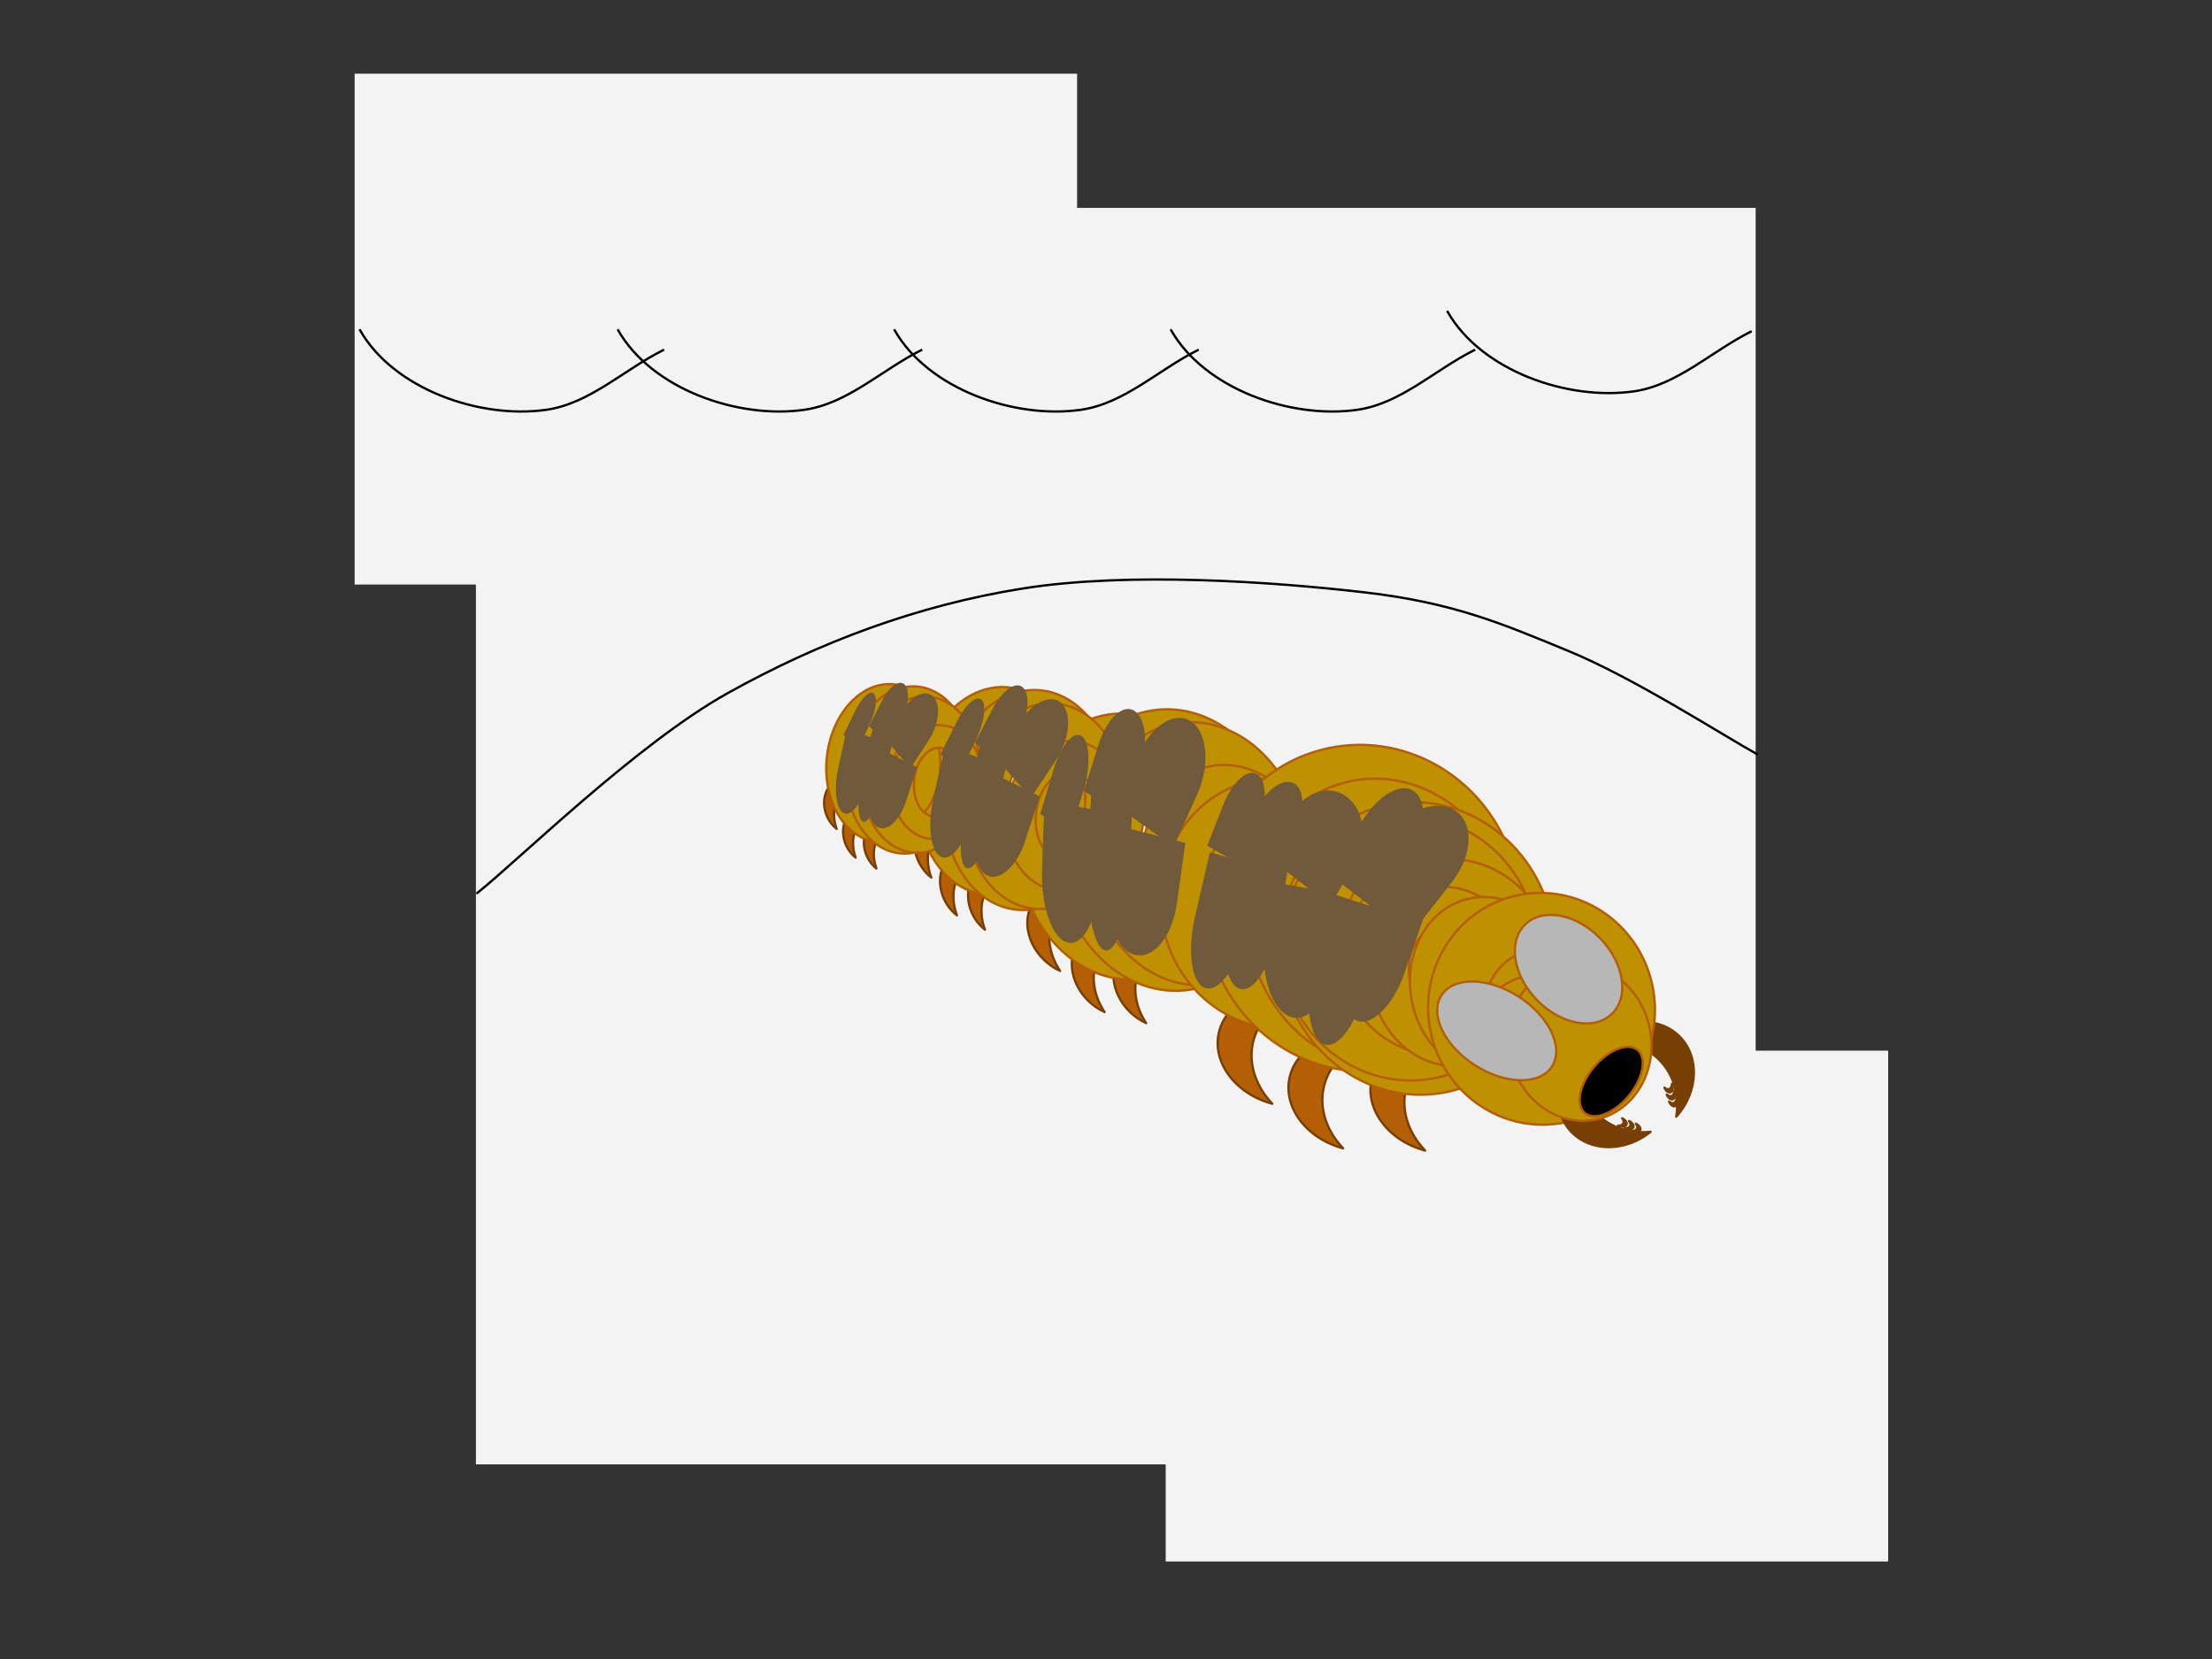 <svg version="1.1" viewBox="0.0 0.0 960.0 720.0" fill="none" stroke="none" stroke-linecap="square" stroke-miterlimit="10" xmlns:xlink="http://www.w3.org/1999/xlink" xmlns="http://www.w3.org/2000/svg"><rect x="0.0" y="0.0" width="960.0" height="720.0" fill="#333333" stroke="none"/><clipPath id="p.0"><path d="m0 0l960.0 0l0 720.0l-960.0 0l0 -720.0z" clip-rule="nonzero"/></clipPath><g clip-path="url(#p.0)"><path fill="#000000" fill-opacity="0.0" d="m0 0l960.0 0l0 720.0l-960.0 0z" fill-rule="evenodd"/><path fill="#f3f3f3" d="m505.916 455.987l313.543 0l0 221.701l-313.543 0z" fill-rule="evenodd"/><path fill="#f3f3f3" d="m206.543 90.215l555.402 0l0 545.323l-555.402 0z" fill-rule="evenodd"/><path fill="#783f04" d="m727.499 484.629l0 0c9.95 -11.028 10.218 -26.97 0.598 -35.606c-9.619 -8.637 -25.483 -6.698 -35.433 4.331l0 0c9.782 -2.594 19.572 -0.499 26.425 5.654c6.853 6.153 9.968 15.645 8.409 25.622z" fill-rule="evenodd"/><path stroke="#783f04" stroke-width="1.0" stroke-linejoin="round" stroke-linecap="butt" d="m727.499 484.629l0 0c9.95 -11.028 10.218 -26.97 0.598 -35.606c-9.619 -8.637 -25.483 -6.698 -35.433 4.331l0 0c9.782 -2.594 19.572 -0.499 26.425 5.654c6.853 6.153 9.968 15.645 8.409 25.622z" fill-rule="evenodd"/><path fill="#783f04" d="m723.366 475.056l0 0c0.626 1.531 1.867 2.405 2.772 1.953c0.905 -0.452 1.13 -2.06 0.504 -3.591l0 0c-0.03 1.066 -0.426 1.883 -1.071 2.205c-0.644 0.322 -1.461 0.112 -2.205 -0.567z" fill-rule="evenodd"/><path stroke="#783f04" stroke-width="1.0" stroke-linejoin="round" stroke-linecap="butt" d="m723.366 475.056l0 0c0.626 1.531 1.867 2.405 2.772 1.953c0.905 -0.452 1.13 -2.06 0.504 -3.591l0 0c-0.03 1.066 -0.426 1.883 -1.071 2.205c-0.644 0.322 -1.461 0.112 -2.205 -0.567z" fill-rule="evenodd"/><path fill="#783f04" d="m724.377 478.085l0 0c0.626 1.531 1.867 2.405 2.772 1.953c0.904 -0.452 1.13 -2.06 0.504 -3.591l0 0c-0.03 1.066 -0.426 1.883 -1.071 2.205c-0.644 0.322 -1.461 0.112 -2.205 -0.567z" fill-rule="evenodd"/><path stroke="#783f04" stroke-width="1.0" stroke-linejoin="round" stroke-linecap="butt" d="m724.377 478.085l0 0c0.626 1.531 1.867 2.405 2.772 1.953c0.904 -0.452 1.13 -2.06 0.504 -3.591l0 0c-0.03 1.066 -0.426 1.883 -1.071 2.205c-0.644 0.322 -1.461 0.112 -2.205 -0.567z" fill-rule="evenodd"/><path fill="#783f04" d="m722.354 472.027l0 0c0.626 1.531 1.867 2.405 2.772 1.953c0.905 -0.452 1.13 -2.06 0.504 -3.591l0 0c-0.03 1.066 -0.427 1.883 -1.071 2.205c-0.644 0.322 -1.461 0.112 -2.205 -0.567z" fill-rule="evenodd"/><path stroke="#783f04" stroke-width="1.0" stroke-linejoin="round" stroke-linecap="butt" d="m722.354 472.027l0 0c0.626 1.531 1.867 2.405 2.772 1.953c0.905 -0.452 1.13 -2.06 0.504 -3.591l0 0c-0.03 1.066 -0.427 1.883 -1.071 2.205c-0.644 0.322 -1.461 0.112 -2.205 -0.567z" fill-rule="evenodd"/><path fill="#b45f06" d="m497.428 444.043l0 0c-10.767 -4.992 -16.69 -16.936 -13.228 -26.677c3.462 -9.741 14.996 -13.591 25.764 -8.598l0 0c-7.616 1.319 -13.55 6.179 -16.016 13.118c-2.466 6.94 -1.177 15.149 3.48 22.157z" fill-rule="evenodd"/><path stroke="#783f04" stroke-width="1.0" stroke-linejoin="round" stroke-linecap="butt" d="m497.428 444.043l0 0c-10.767 -4.992 -16.69 -16.936 -13.228 -26.677c3.462 -9.741 14.996 -13.591 25.764 -8.598l0 0c-7.616 1.319 -13.55 6.179 -16.016 13.118c-2.466 6.94 -1.177 15.149 3.48 22.157z" fill-rule="evenodd"/><path fill="#f3f3f3" d="m153.916 31.987l313.543 0l0 221.701l-313.543 0z" fill-rule="evenodd"/><path fill="#000000" fill-opacity="0.0" d="m1137.126 129.341l620.85 0l0 42.016l-620.85 0z" fill-rule="evenodd"/><path fill="#000000" fill-opacity="0.0" d="m156.289 143.354c14.533 25.437 51.836 38.637 80.837 34.491c18.77 -2.684 33.698 -17.393 50.659 -25.869" fill-rule="evenodd"/><path stroke="#000000" stroke-width="1.0" stroke-linejoin="round" stroke-linecap="butt" d="m156.289 143.354c14.533 25.437 51.836 38.637 80.837 34.491c18.77 -2.684 33.698 -17.393 50.659 -25.869" fill-rule="evenodd"/><path fill="#000000" fill-opacity="0.0" d="m628.289 135.354c14.533 25.437 51.836 38.637 80.837 34.491c18.77 -2.684 33.698 -17.393 50.659 -25.869" fill-rule="evenodd"/><path stroke="#000000" stroke-width="1.0" stroke-linejoin="round" stroke-linecap="butt" d="m628.289 135.354c14.533 25.437 51.836 38.637 80.837 34.491c18.77 -2.684 33.698 -17.393 50.659 -25.869" fill-rule="evenodd"/><path fill="#000000" fill-opacity="0.0" d="m207.171 387.532c18.113 -14.454 69.196 -64.699 108.677 -86.725c39.481 -22.025 82.219 -38.132 128.21 -45.428c45.991 -7.296 108.254 -2.891 147.735 1.652c39.481 4.543 60.706 13.903 89.15 25.604c28.444 11.701 67.927 37.169 81.512 44.603" fill-rule="evenodd"/><path stroke="#000000" stroke-width="1.0" stroke-linejoin="round" stroke-linecap="butt" d="m207.171 387.532c18.113 -14.454 69.196 -64.699 108.677 -86.725c39.481 -22.025 82.219 -38.132 128.21 -45.428c45.991 -7.296 108.254 -2.891 147.735 1.652c39.481 4.543 60.706 13.903 89.15 25.604c28.444 11.701 67.927 37.169 81.512 44.603" fill-rule="evenodd"/><path fill="#b45f06" d="m460.07 421.382l0 0c-10.767 -4.992 -16.69 -16.936 -13.228 -26.677c3.462 -9.741 14.996 -13.591 25.764 -8.598l0 0c-7.616 1.319 -13.55 6.179 -16.016 13.118c-2.466 6.94 -1.177 15.149 3.48 22.158z" fill-rule="evenodd"/><path stroke="#783f04" stroke-width="1.0" stroke-linejoin="round" stroke-linecap="butt" d="m460.07 421.382l0 0c-10.767 -4.992 -16.69 -16.936 -13.228 -26.677c3.462 -9.741 14.996 -13.591 25.764 -8.598l0 0c-7.616 1.319 -13.55 6.179 -16.016 13.118c-2.466 6.94 -1.177 15.149 3.48 22.158z" fill-rule="evenodd"/><path fill="#b45f06" d="m479.376 439.218l0 0c-10.767 -4.992 -16.69 -16.936 -13.228 -26.677c3.462 -9.741 14.996 -13.591 25.764 -8.598l0 0c-7.616 1.319 -13.55 6.179 -16.016 13.118c-2.466 6.94 -1.177 15.149 3.48 22.158z" fill-rule="evenodd"/><path stroke="#783f04" stroke-width="1.0" stroke-linejoin="round" stroke-linecap="butt" d="m479.376 439.218l0 0c-10.767 -4.992 -16.69 -16.936 -13.228 -26.677c3.462 -9.741 14.996 -13.591 25.764 -8.598l0 0c-7.616 1.319 -13.55 6.179 -16.016 13.118c-2.466 6.94 -1.177 15.149 3.48 22.158z" fill-rule="evenodd"/><path fill="#b45f06" d="m552.189 479.026l0 0c-16.456 -4.401 -26.728 -18.685 -22.945 -31.905c3.783 -13.22 20.19 -20.369 36.646 -15.969l0 0c-10.995 3.143 -19.053 10.535 -21.748 19.953c-2.695 9.418 0.286 19.762 8.047 27.921z" fill-rule="evenodd"/><path stroke="#783f04" stroke-width="1.0" stroke-linejoin="round" stroke-linecap="butt" d="m552.189 479.026l0 0c-16.456 -4.401 -26.728 -18.685 -22.945 -31.905c3.783 -13.22 20.19 -20.369 36.646 -15.969l0 0c-10.995 3.143 -19.053 10.535 -21.748 19.953c-2.695 9.418 0.286 19.762 8.047 27.921z" fill-rule="evenodd"/><path fill="#bf9000" d="m441.683 371.899l0 0c-3.061 -31.78 15.538 -59.574 41.543 -62.079l0 0c12.488 -1.203 25.049 3.706 34.919 13.647c9.87 9.941 16.241 24.099 17.711 39.361l0 0c3.062 31.78 -15.538 59.574 -41.543 62.079l0 0c-26.005 2.505 -49.568 -21.228 -52.63 -53.008zm23.543 -2.268c1.809 18.778 13.816 32.985 26.819 31.732c13.003 -1.252 22.077 -17.49 20.268 -36.268c-1.809 -18.778 -13.816 -32.985 -26.819 -31.732l0 0c-13.003 1.252 -22.077 17.49 -20.268 36.268z" fill-rule="evenodd"/><path stroke="#b45f06" stroke-width="1.0" stroke-linejoin="round" stroke-linecap="butt" d="m441.683 371.899l0 0c-3.061 -31.78 15.538 -59.574 41.543 -62.079l0 0c12.488 -1.203 25.049 3.706 34.919 13.647c9.87 9.941 16.241 24.099 17.711 39.361l0 0c3.062 31.78 -15.538 59.574 -41.543 62.079l0 0c-26.005 2.505 -49.568 -21.228 -52.63 -53.008zm23.543 -2.268c1.809 18.778 13.816 32.985 26.819 31.732c13.003 -1.252 22.077 -17.49 20.268 -36.268c-1.809 -18.778 -13.816 -32.985 -26.819 -31.732l0 0c-13.003 1.252 -22.077 17.49 -20.268 36.268z" fill-rule="evenodd"/><path fill="#bf9000" d="m458.348 373.732l0 0c-3.244 -33.633 16.512 -63.055 44.126 -65.717l0 0c13.261 -1.278 26.597 3.912 37.076 14.429c10.478 10.517 17.24 25.499 18.798 41.65l0 0c3.244 33.633 -16.512 63.055 -44.126 65.717l0 0c-27.614 2.661 -52.63 -22.446 -55.874 -56.079zm25.0 -2.409c1.912 19.826 14.655 34.819 28.463 33.488c13.807 -1.331 23.45 -18.481 21.537 -38.307c-1.912 -19.826 -14.656 -34.819 -28.463 -33.488l0 0c-13.807 1.331 -23.45 18.481 -21.537 38.307z" fill-rule="evenodd"/><path stroke="#b45f06" stroke-width="1.0" stroke-linejoin="round" stroke-linecap="butt" d="m458.348 373.732l0 0c-3.244 -33.633 16.512 -63.055 44.126 -65.717l0 0c13.261 -1.278 26.597 3.912 37.076 14.429c10.478 10.517 17.24 25.499 18.798 41.65l0 0c3.244 33.633 -16.512 63.055 -44.126 65.717l0 0c-27.614 2.661 -52.63 -22.446 -55.874 -56.079zm25.0 -2.409c1.912 19.826 14.655 34.819 28.463 33.488c13.807 -1.331 23.45 -18.481 21.537 -38.307c-1.912 -19.826 -14.656 -34.819 -28.463 -33.488l0 0c-13.807 1.331 -23.45 18.481 -21.537 38.307z" fill-rule="evenodd"/><path fill="#b45f06" d="m427.471 403.468l0 0c-6.941 -5.34 -9.387 -15.352 -5.465 -22.362c3.923 -7.01 12.729 -8.364 19.669 -3.024l0 0c-5.632 -0.047 -10.591 2.864 -13.386 7.858c-2.794 4.994 -3.098 11.488 -0.819 17.528z" fill-rule="evenodd"/><path stroke="#783f04" stroke-width="1.0" stroke-linejoin="round" stroke-linecap="butt" d="m427.471 403.468l0 0c-6.941 -5.34 -9.387 -15.352 -5.465 -22.362c3.923 -7.01 12.729 -8.364 19.669 -3.024l0 0c-5.632 -0.047 -10.591 2.864 -13.386 7.858c-2.794 4.994 -3.098 11.488 -0.819 17.528z" fill-rule="evenodd"/><path fill="#b45f06" d="m404.192 380.853l0 0c-6.941 -5.34 -9.387 -15.352 -5.465 -22.362c3.923 -7.01 12.729 -8.364 19.669 -3.024l0 0c-5.632 -0.047 -10.591 2.864 -13.386 7.858c-2.794 4.994 -3.098 11.488 -0.819 17.528z" fill-rule="evenodd"/><path stroke="#783f04" stroke-width="1.0" stroke-linejoin="round" stroke-linecap="butt" d="m404.192 380.853l0 0c-6.941 -5.34 -9.387 -15.352 -5.465 -22.362c3.923 -7.01 12.729 -8.364 19.669 -3.024l0 0c-5.632 -0.047 -10.591 2.864 -13.386 7.858c-2.794 4.994 -3.098 11.488 -0.819 17.528z" fill-rule="evenodd"/><path fill="#b45f06" d="m415.305 397.249l0 0c-6.941 -5.34 -9.387 -15.352 -5.465 -22.362c3.923 -7.01 12.729 -8.364 19.669 -3.024l0 0c-5.632 -0.047 -10.591 2.864 -13.386 7.858c-2.794 4.994 -3.098 11.488 -0.819 17.528z" fill-rule="evenodd"/><path stroke="#783f04" stroke-width="1.0" stroke-linejoin="round" stroke-linecap="butt" d="m415.305 397.249l0 0c-6.941 -5.34 -9.387 -15.352 -5.465 -22.362c3.923 -7.01 12.729 -8.364 19.669 -3.024l0 0c-5.632 -0.047 -10.591 2.864 -13.386 7.858c-2.794 4.994 -3.098 11.488 -0.819 17.528z" fill-rule="evenodd"/><path fill="#bf9000" d="m398.453 340.226l0 0c2.566 -24.857 20.002 -43.64 38.945 -41.953l0 0c9.097 0.81 17.331 6.329 22.893 15.343c5.561 9.014 7.993 20.783 6.761 32.72l0 0c-2.566 24.857 -20.002 43.64 -38.945 41.953l0 0c-18.943 -1.687 -32.219 -23.206 -29.654 -48.063zm17.15 1.528c-1.589 15.398 4.8 28.565 14.272 29.409c9.471 0.844 18.438 -10.955 20.027 -26.354c1.589 -15.398 -4.8 -28.565 -14.272 -29.409l0 0c-9.471 -0.844 -18.438 10.955 -20.027 26.354z" fill-rule="evenodd"/><path stroke="#b45f06" stroke-width="1.0" stroke-linejoin="round" stroke-linecap="butt" d="m398.453 340.226l0 0c2.566 -24.857 20.002 -43.64 38.945 -41.953l0 0c9.097 0.81 17.331 6.329 22.893 15.343c5.561 9.014 7.993 20.783 6.761 32.72l0 0c-2.566 24.857 -20.002 43.64 -38.945 41.953l0 0c-18.943 -1.687 -32.219 -23.206 -29.654 -48.063zm17.15 1.528c-1.589 15.398 4.8 28.565 14.272 29.409c9.471 0.844 18.438 -10.955 20.027 -26.354c1.589 -15.398 -4.8 -28.565 -14.272 -29.409l0 0c-9.471 -0.844 -18.438 10.955 -20.027 26.354z" fill-rule="evenodd"/><path fill="#bf9000" d="m410.058 343.956l0 0c2.722 -26.31 21.23 -46.185 41.339 -44.394l0 0c9.656 0.86 18.398 6.704 24.302 16.247c5.904 9.542 8.486 22.001 7.179 34.635l0 0c-2.722 26.31 -21.23 46.185 -41.339 44.394l0 0c-20.108 -1.792 -34.203 -24.572 -31.48 -50.882zm18.205 1.622c-1.683 16.269 5.102 30.184 15.157 31.08c10.054 0.896 19.569 -11.567 21.253 -27.836l0 0c1.683 -16.269 -5.102 -30.184 -15.157 -31.08l0 0c-10.054 -0.896 -19.569 11.567 -21.253 27.836z" fill-rule="evenodd"/><path stroke="#b45f06" stroke-width="1.0" stroke-linejoin="round" stroke-linecap="butt" d="m410.058 343.956l0 0c2.722 -26.31 21.23 -46.185 41.339 -44.394l0 0c9.656 0.86 18.398 6.704 24.302 16.247c5.904 9.542 8.486 22.001 7.179 34.635l0 0c-2.722 26.31 -21.23 46.185 -41.339 44.394l0 0c-20.108 -1.792 -34.203 -24.572 -31.48 -50.882zm18.205 1.622c-1.683 16.269 5.102 30.184 15.157 31.08c10.054 0.896 19.569 -11.567 21.253 -27.836l0 0c1.683 -16.269 -5.102 -30.184 -15.157 -31.08l0 0c-10.054 -0.896 -19.569 11.567 -21.253 27.836z" fill-rule="evenodd"/><path fill="#bf9000" d="m419.32 346.827l0 0c2.54 -24.579 19.955 -43.136 38.898 -41.449l0 0c9.097 0.81 17.336 6.276 22.906 15.195c5.57 8.919 8.014 20.561 6.794 32.364l0 0c-2.54 24.579 -19.955 43.136 -38.898 41.449l0 0c-18.943 -1.687 -32.24 -22.98 -29.701 -47.559zm17.15 1.528c-1.562 15.12 4.849 28.062 14.321 28.905c9.471 0.844 18.416 -10.73 19.978 -25.85l0 0c1.562 -15.12 -4.849 -28.062 -14.321 -28.905l0 0c-9.471 -0.844 -18.416 10.73 -19.978 25.85z" fill-rule="evenodd"/><path stroke="#b45f06" stroke-width="1.0" stroke-linejoin="round" stroke-linecap="butt" d="m419.32 346.827l0 0c2.54 -24.579 19.955 -43.136 38.898 -41.449l0 0c9.097 0.81 17.336 6.276 22.906 15.195c5.57 8.919 8.014 20.561 6.794 32.364l0 0c-2.54 24.579 -19.955 43.136 -38.898 41.449l0 0c-18.943 -1.687 -32.24 -22.98 -29.701 -47.559zm17.15 1.528c-1.562 15.12 4.849 28.062 14.321 28.905c9.471 0.844 18.416 -10.73 19.978 -25.85l0 0c1.562 -15.12 -4.849 -28.062 -14.321 -28.905l0 0c-9.471 -0.844 -18.416 10.73 -19.978 25.85z" fill-rule="evenodd"/><path fill="#bf9000" d="m436.371 351.79l0 0c1.853 -17.934 15.206 -31.415 29.827 -30.11l0 0c7.021 0.626 13.401 4.648 17.736 11.181c4.335 6.533 6.271 15.041 5.382 23.653l0 0c-1.853 17.934 -15.206 31.415 -29.827 30.11l0 0c-14.62 -1.305 -24.971 -16.901 -23.118 -34.835zm13.236 1.181c-1.098 10.634 3.937 19.783 11.247 20.435c7.31 0.652 14.127 -7.439 15.225 -18.073c1.098 -10.634 -3.937 -19.783 -11.247 -20.435l0 0c-7.31 -0.652 -14.127 7.439 -15.225 18.073z" fill-rule="evenodd"/><path stroke="#b45f06" stroke-width="1.0" stroke-linejoin="round" stroke-linecap="butt" d="m436.371 351.79l0 0c1.853 -17.934 15.206 -31.415 29.827 -30.11l0 0c7.021 0.626 13.401 4.648 17.736 11.181c4.335 6.533 6.271 15.041 5.382 23.653l0 0c-1.853 17.934 -15.206 31.415 -29.827 30.11l0 0c-14.62 -1.305 -24.971 -16.901 -23.118 -34.835zm13.236 1.181c-1.098 10.634 3.937 19.783 11.247 20.435c7.31 0.652 14.127 -7.439 15.225 -18.073c1.098 -10.634 -3.937 -19.783 -11.247 -20.435l0 0c-7.31 -0.652 -14.127 7.439 -15.225 18.073z" fill-rule="evenodd"/><path fill="#715a3c" d="m451.262 345.675l-6.488 19.591l0 0c-3.583 10.82 -10.93 17.391 -16.409 14.677c-5.479 -2.714 -7.016 -13.684 -3.433 -24.504l6.488 -19.591z" fill-rule="evenodd"/><path fill="#b45f06" d="m380.359 376.92l0 0c-5.149 -4.053 -6.968 -11.661 -4.063 -16.992c2.905 -5.332 9.434 -6.368 14.583 -2.315l0 0c-4.176 -0.031 -7.852 2.186 -9.921 5.984c-2.069 3.798 -2.291 8.734 -0.598 13.323z" fill-rule="evenodd"/><path stroke="#783f04" stroke-width="1.0" stroke-linejoin="round" stroke-linecap="butt" d="m380.359 376.92l0 0c-5.149 -4.053 -6.968 -11.661 -4.063 -16.992c2.905 -5.332 9.434 -6.368 14.583 -2.315l0 0c-4.176 -0.031 -7.852 2.186 -9.921 5.984c-2.069 3.798 -2.291 8.734 -0.598 13.323z" fill-rule="evenodd"/><path fill="#b45f06" d="m363.104 359.732l0 0c-5.149 -4.053 -6.968 -11.661 -4.063 -16.992c2.905 -5.331 9.434 -6.368 14.583 -2.315l0 0c-4.176 -0.031 -7.852 2.186 -9.921 5.984c-2.069 3.798 -2.291 8.734 -0.598 13.323z" fill-rule="evenodd"/><path stroke="#783f04" stroke-width="1.0" stroke-linejoin="round" stroke-linecap="butt" d="m363.104 359.732l0 0c-5.149 -4.053 -6.968 -11.661 -4.063 -16.992c2.905 -5.331 9.434 -6.368 14.583 -2.315l0 0c-4.176 -0.031 -7.852 2.186 -9.921 5.984c-2.069 3.798 -2.291 8.734 -0.598 13.323z" fill-rule="evenodd"/><path fill="#b45f06" d="m371.342 372.194l0 0c-5.149 -4.053 -6.968 -11.661 -4.063 -16.992c2.905 -5.332 9.434 -6.368 14.583 -2.315l0 0c-4.176 -0.031 -7.852 2.186 -9.921 5.984c-2.069 3.798 -2.291 8.734 -0.598 13.323z" fill-rule="evenodd"/><path stroke="#783f04" stroke-width="1.0" stroke-linejoin="round" stroke-linecap="butt" d="m371.342 372.194l0 0c-5.149 -4.053 -6.968 -11.661 -4.063 -16.992c2.905 -5.332 9.434 -6.368 14.583 -2.315l0 0c-4.176 -0.031 -7.852 2.186 -9.921 5.984c-2.069 3.798 -2.291 8.734 -0.598 13.323z" fill-rule="evenodd"/><path fill="#bf9000" d="m358.828 328.852l0 0c1.905 -18.891 14.829 -33.168 28.866 -31.89l0 0c6.741 0.614 12.843 4.806 16.963 11.655c4.12 6.849 5.921 15.793 5.006 24.864l0 0c-1.905 18.891 -14.829 33.168 -28.866 31.89l0 0c-14.038 -1.279 -23.873 -17.629 -21.969 -36.52zm12.709 1.157c-1.198 11.878 3.521 22.026 10.54 22.665c7.019 0.639 13.68 -8.472 14.877 -20.35c1.198 -11.878 -3.521 -22.026 -10.54 -22.665l0 0c-7.019 -0.639 -13.68 8.472 -14.877 20.35z" fill-rule="evenodd"/><path stroke="#b45f06" stroke-width="1.0" stroke-linejoin="round" stroke-linecap="butt" d="m358.828 328.852l0 0c1.905 -18.891 14.829 -33.168 28.866 -31.89l0 0c6.741 0.614 12.843 4.806 16.963 11.655c4.12 6.849 5.921 15.793 5.006 24.864l0 0c-1.905 18.891 -14.829 33.168 -28.866 31.89l0 0c-14.038 -1.279 -23.873 -17.629 -21.969 -36.52zm12.709 1.157c-1.198 11.878 3.521 22.026 10.54 22.665c7.019 0.639 13.68 -8.472 14.877 -20.35c1.198 -11.878 -3.521 -22.026 -10.54 -22.665l0 0c-7.019 -0.639 -13.68 8.472 -14.877 20.35z" fill-rule="evenodd"/><path fill="#bf9000" d="m367.436 331.687l0 0c2.018 -19.995 15.738 -35.098 30.646 -33.732l0 0c7.159 0.656 13.639 5.099 18.016 12.352c4.377 7.253 6.291 16.723 5.322 26.325l0 0c-2.018 19.995 -15.738 35.098 -30.646 33.732l0 0c-14.907 -1.366 -25.356 -18.682 -23.339 -38.677zm13.496 1.236c-1.266 12.548 3.75 23.274 11.203 23.957c7.454 0.683 14.523 -8.936 15.789 -21.484l0 0c1.266 -12.548 -3.75 -23.274 -11.203 -23.957l0 0c-7.454 -0.683 -14.523 8.936 -15.789 21.484z" fill-rule="evenodd"/><path stroke="#b45f06" stroke-width="1.0" stroke-linejoin="round" stroke-linecap="butt" d="m367.436 331.687l0 0c2.018 -19.995 15.738 -35.098 30.646 -33.732l0 0c7.159 0.656 13.639 5.099 18.016 12.352c4.377 7.253 6.291 16.723 5.322 26.325l0 0c-2.018 19.995 -15.738 35.098 -30.646 33.732l0 0c-14.907 -1.366 -25.356 -18.682 -23.339 -38.677zm13.496 1.236c-1.266 12.548 3.75 23.274 11.203 23.957c7.454 0.683 14.523 -8.936 15.789 -21.484l0 0c1.266 -12.548 -3.75 -23.274 -11.203 -23.957l0 0c-7.454 -0.683 -14.523 8.936 -15.789 21.484z" fill-rule="evenodd"/><path fill="#bf9000" d="m374.307 333.873l0 0c1.879 -18.682 14.781 -32.79 28.819 -31.512l0 0c6.741 0.614 12.848 4.767 16.976 11.545c4.129 6.778 5.941 15.626 5.039 24.597l0 0c-1.879 18.682 -14.781 32.79 -28.819 31.512l0 0c-14.038 -1.279 -23.894 -17.46 -22.016 -36.142zm12.709 1.157c-1.173 11.67 3.565 21.648 10.584 22.287c7.019 0.639 13.66 -8.303 14.833 -19.972l0 0c1.173 -11.67 -3.565 -21.648 -10.584 -22.287l0 0c-7.019 -0.639 -13.66 8.303 -14.833 19.972z" fill-rule="evenodd"/><path stroke="#b45f06" stroke-width="1.0" stroke-linejoin="round" stroke-linecap="butt" d="m374.307 333.873l0 0c1.879 -18.682 14.781 -32.79 28.819 -31.512l0 0c6.741 0.614 12.848 4.767 16.976 11.545c4.129 6.778 5.941 15.626 5.039 24.597l0 0c-1.879 18.682 -14.781 32.79 -28.819 31.512l0 0c-14.038 -1.279 -23.894 -17.46 -22.016 -36.142zm12.709 1.157c-1.173 11.67 3.565 21.648 10.584 22.287c7.019 0.639 13.66 -8.303 14.833 -19.972l0 0c1.173 -11.67 -3.565 -21.648 -10.584 -22.287l0 0c-7.019 -0.639 -13.66 8.303 -14.833 19.972z" fill-rule="evenodd"/><path fill="#bf9000" d="m386.937 337.639l0 0c1.374 -13.629 11.273 -23.873 22.11 -22.882l0 0c5.204 0.476 9.933 3.533 13.146 8.497c3.213 4.965 4.648 11.43 3.988 17.975l0 0c-1.374 13.629 -11.273 23.873 -22.11 22.882l0 0c-10.837 -0.992 -18.508 -12.844 -17.134 -26.472zm9.811 0.898c-0.828 8.215 2.893 15.277 8.311 15.772c5.418 0.496 10.483 -5.762 11.311 -13.977c0.828 -8.215 -2.893 -15.277 -8.311 -15.772l0 0c-5.418 -0.496 -10.483 5.762 -11.311 13.977z" fill-rule="evenodd"/><path stroke="#b45f06" stroke-width="1.0" stroke-linejoin="round" stroke-linecap="butt" d="m386.937 337.639l0 0c1.374 -13.629 11.273 -23.873 22.11 -22.882l0 0c5.204 0.476 9.933 3.533 13.146 8.497c3.213 4.965 4.648 11.43 3.988 17.975l0 0c-1.374 13.629 -11.273 23.873 -22.11 22.882l0 0c-10.837 -0.992 -18.508 -12.844 -17.134 -26.472zm9.811 0.898c-0.828 8.215 2.893 15.277 8.311 15.772c5.418 0.496 10.483 -5.762 11.311 -13.977c0.828 -8.215 -2.893 -15.277 -8.311 -15.772l0 0c-5.418 -0.496 -10.483 5.762 -11.311 13.977z" fill-rule="evenodd"/><path fill="#715a3c" d="m397.977 332.994l-4.803 14.882l0 0c-2.653 8.219 -8.096 13.211 -12.157 11.15c-4.062 -2.061 -5.204 -10.395 -2.551 -18.614l4.803 -14.882z" fill-rule="evenodd"/><path fill="#715a3c" d="m383.802 320.241l7.921 -12.126l0 0c4.375 -6.697 10.452 -9.172 13.575 -5.528c3.122 3.644 2.107 12.027 -2.268 18.724l-7.921 12.126z" fill-rule="evenodd"/><path fill="#715a3c" d="m388.217 318.379l-4.598 20.016l0 0c-2.54 11.054 -6.643 19.198 -9.165 18.189c-2.522 -1.009 -2.508 -10.788 0.031 -21.842l4.598 -20.016z" fill-rule="evenodd"/><path fill="#715a3c" d="m377.202 315.149l5.654 -11.15l0 0c3.122 -6.158 7.515 -9.225 9.811 -6.85c2.296 2.374 1.626 9.291 -1.496 15.449l-5.654 11.15z" fill-rule="evenodd"/><path fill="#715a3c" d="m380.35 321.093l-3.843 17.244l0 0c-2.122 9.524 -6.677 16.053 -10.173 14.583c-3.496 -1.47 -4.61 -10.382 -2.488 -19.905l3.842 -17.244z" fill-rule="evenodd"/><path fill="#715a3c" d="m366.092 318.989l5.118 -10.551l0 0c2.827 -5.827 6.458 -9.106 8.11 -7.323c1.653 1.783 0.701 7.952 -2.126 13.78l-5.118 10.551z" fill-rule="evenodd"/><path fill="#715a3c" d="m432.138 328.895l10.677 -15.953l0 0c5.897 -8.81 14.09 -12.068 18.299 -7.276c4.21 4.792 2.842 15.819 -3.055 24.63l-10.677 15.953z" fill-rule="evenodd"/><path fill="#715a3c" d="m438.096 326.445l-6.205 26.346l0 0c-3.427 14.551 -8.962 25.268 -12.362 23.937c-3.401 -1.331 -3.38 -14.205 0.047 -28.756l6.205 -26.346z" fill-rule="evenodd"/><path fill="#715a3c" d="m423.234 322.195l7.622 -14.677l0 0c4.21 -8.106 10.132 -12.146 13.228 -9.024c3.096 3.122 2.194 12.225 -2.016 20.331l-7.622 14.677z" fill-rule="evenodd"/><path fill="#715a3c" d="m427.481 330.016l-5.181 22.693l0 0c-2.861 12.533 -9.01 21.128 -13.732 19.197c-4.723 -1.931 -6.232 -13.656 -3.37 -26.189l5.181 -22.693z" fill-rule="evenodd"/><path fill="#715a3c" d="m408.245 327.248l6.913 -13.874l0 0c3.818 -7.662 8.718 -11.97 10.945 -9.622c2.227 2.348 0.936 10.464 -2.882 18.126l-6.913 13.874z" fill-rule="evenodd"/><path fill="#bf9000" d="m471.584 375.062l0 0c-3.027 -31.415 15.601 -58.912 41.606 -61.417l0 0c12.488 -1.203 25.042 3.636 34.9 13.453c9.858 9.817 16.213 23.807 17.667 38.893l0 0c3.027 31.415 -15.601 58.912 -41.606 61.417l0 0c-26.005 2.505 -49.54 -20.931 -52.567 -52.346zm23.543 -2.268c1.774 18.412 13.753 32.323 26.755 31.071c13.003 -1.252 22.105 -17.194 20.331 -35.606c-1.774 -18.412 -13.753 -32.323 -26.755 -31.071l0 0c-13.003 1.252 -22.105 17.194 -20.331 35.606z" fill-rule="evenodd"/><path stroke="#b45f06" stroke-width="1.0" stroke-linejoin="round" stroke-linecap="butt" d="m471.584 375.062l0 0c-3.027 -31.415 15.601 -58.912 41.606 -61.417l0 0c12.488 -1.203 25.042 3.636 34.9 13.453c9.858 9.817 16.213 23.807 17.667 38.893l0 0c3.027 31.415 -15.601 58.912 -41.606 61.417l0 0c-26.005 2.505 -49.54 -20.931 -52.567 -52.346zm23.543 -2.268c1.774 18.412 13.753 32.323 26.755 31.071c13.003 -1.252 22.105 -17.194 20.331 -35.606c-1.774 -18.412 -13.753 -32.323 -26.755 -31.071l0 0c-13.003 1.252 -22.105 17.194 -20.331 35.606z" fill-rule="evenodd"/><path fill="#b45f06" d="m582.914 498.374l0 0c-16.455 -4.401 -26.728 -18.685 -22.945 -31.906c3.783 -13.22 20.19 -20.369 36.646 -15.969l0 0c-10.995 3.143 -19.053 10.535 -21.748 19.953c-2.695 9.418 0.286 19.762 8.047 27.921z" fill-rule="evenodd"/><path stroke="#783f04" stroke-width="1.0" stroke-linejoin="round" stroke-linecap="butt" d="m582.914 498.374l0 0c-16.455 -4.401 -26.728 -18.685 -22.945 -31.906c3.783 -13.22 20.19 -20.369 36.646 -15.969l0 0c-10.995 3.143 -19.053 10.535 -21.748 19.953c-2.695 9.418 0.286 19.762 8.047 27.921z" fill-rule="evenodd"/><path fill="#bf9000" d="m495.901 377.132l0 0c-2.209 -22.926 12.273 -43.077 32.346 -45.008l0 0c9.64 -0.927 19.306 2.557 26.872 9.686c7.566 7.129 12.413 17.32 13.474 28.329l0 0c2.209 22.926 -12.273 43.077 -32.346 45.008l0 0c-20.074 1.931 -38.137 -15.089 -40.346 -38.016zm18.173 -1.748c1.242 12.89 10.385 22.556 20.422 21.591c10.037 -0.965 17.166 -12.197 15.924 -25.087c-1.242 -12.89 -10.385 -22.556 -20.422 -21.591l0 0c-10.037 0.965 -17.166 12.197 -15.924 25.087z" fill-rule="evenodd"/><path stroke="#b45f06" stroke-width="1.0" stroke-linejoin="round" stroke-linecap="butt" d="m495.901 377.132l0 0c-2.209 -22.926 12.273 -43.077 32.346 -45.008l0 0c9.64 -0.927 19.306 2.557 26.872 9.686c7.566 7.129 12.413 17.32 13.474 28.329l0 0c2.209 22.926 -12.273 43.077 -32.346 45.008l0 0c-20.074 1.931 -38.137 -15.089 -40.346 -38.016zm18.173 -1.748c1.242 12.89 10.385 22.556 20.422 21.591c10.037 -0.965 17.166 -12.197 15.924 -25.087c-1.242 -12.89 -10.385 -22.556 -20.422 -21.591l0 0c-10.037 0.965 -17.166 12.197 -15.924 25.087z" fill-rule="evenodd"/><path fill="#bf9000" d="m504.942 402.949l0 0c-6.366 -29.406 10.837 -58.088 38.425 -64.063l0 0c13.248 -2.869 27.168 -0.012 38.698 7.945c11.53 7.956 19.725 20.359 22.782 34.48l0 0c6.367 29.406 -10.837 58.088 -38.425 64.063l0 0c-27.588 5.975 -55.114 -13.019 -61.48 -42.425zm24.976 -5.409l0 0c3.38 15.612 17.302 25.845 31.096 22.858c13.794 -2.988 22.236 -18.065 18.856 -33.677l0 0c-3.38 -15.612 -17.302 -25.845 -31.096 -22.858l0 0c-13.794 2.988 -22.236 18.065 -18.856 33.677z" fill-rule="evenodd"/><path stroke="#b45f06" stroke-width="1.0" stroke-linejoin="round" stroke-linecap="butt" d="m504.942 402.949l0 0c-6.366 -29.406 10.837 -58.088 38.425 -64.063l0 0c13.248 -2.869 27.168 -0.012 38.698 7.945c11.53 7.956 19.725 20.359 22.782 34.48l0 0c6.367 29.406 -10.837 58.088 -38.425 64.063l0 0c-27.588 5.975 -55.114 -13.019 -61.48 -42.425zm24.976 -5.409l0 0c3.38 15.612 17.302 25.845 31.096 22.858c13.794 -2.988 22.236 -18.065 18.856 -33.677l0 0c-3.38 -15.612 -17.302 -25.845 -31.096 -22.858l0 0c-13.794 2.988 -22.236 18.065 -18.856 33.677z" fill-rule="evenodd"/><path fill="#bf9000" d="m524.348 408.602l0 0c-8.289 -38.303 14.943 -75.841 51.89 -83.843l0 0c17.742 -3.842 36.339 -0.221 51.699 10.069c15.36 10.289 26.226 26.404 30.206 44.797l0 0c8.289 38.303 -14.943 75.841 -51.89 83.843l0 0c-36.947 8.002 -73.617 -16.563 -81.906 -54.866zm33.449 -7.244l0 0c4.291 19.829 22.745 32.661 41.218 28.66c18.473 -4.001 29.97 -23.319 25.679 -43.148l0 0c-4.291 -19.829 -22.745 -32.661 -41.218 -28.66l0 0c-18.473 4.001 -29.97 23.319 -25.679 43.148z" fill-rule="evenodd"/><path stroke="#b45f06" stroke-width="1.0" stroke-linejoin="round" stroke-linecap="butt" d="m524.348 408.602l0 0c-8.289 -38.303 14.943 -75.841 51.89 -83.843l0 0c17.742 -3.842 36.339 -0.221 51.699 10.069c15.36 10.289 26.226 26.404 30.206 44.797l0 0c8.289 38.303 -14.943 75.841 -51.89 83.843l0 0c-36.947 8.002 -73.617 -16.563 -81.906 -54.866zm33.449 -7.244l0 0c4.291 19.829 22.745 32.661 41.218 28.66c18.473 -4.001 29.97 -23.319 25.679 -43.148l0 0c-4.291 -19.829 -22.745 -32.661 -41.218 -28.66l0 0c-18.473 4.001 -29.97 23.319 -25.679 43.148z" fill-rule="evenodd"/><path fill="#bf9000" d="m543.133 412.728l0 0c-7.358 -33.972 11.707 -66.934 42.583 -73.622l0 0c14.827 -3.212 30.451 0.189 43.433 9.453c12.983 9.265 22.262 23.634 25.795 39.948l0 0c7.358 33.972 -11.707 66.934 -42.583 73.622l0 0c-30.876 6.688 -61.87 -15.43 -69.228 -49.402zm27.953 -6.055c4.014 18.534 19.783 30.848 35.221 27.504c15.438 -3.344 24.698 -21.08 20.684 -39.614c-4.014 -18.534 -19.783 -30.848 -35.221 -27.504l0 0c-15.438 3.344 -24.699 21.08 -20.684 39.614z" fill-rule="evenodd"/><path stroke="#b45f06" stroke-width="1.0" stroke-linejoin="round" stroke-linecap="butt" d="m543.133 412.728l0 0c-7.358 -33.972 11.707 -66.934 42.583 -73.622l0 0c14.827 -3.212 30.451 0.189 43.433 9.453c12.983 9.265 22.262 23.634 25.795 39.948l0 0c7.358 33.972 -11.707 66.934 -42.583 73.622l0 0c-30.876 6.688 -61.87 -15.43 -69.228 -49.402zm27.953 -6.055c4.014 18.534 19.783 30.848 35.221 27.504c15.438 -3.344 24.698 -21.08 20.684 -39.614c-4.014 -18.534 -19.783 -30.848 -35.221 -27.504l0 0c-15.438 3.344 -24.699 21.08 -20.684 39.614z" fill-rule="evenodd"/><path fill="#b45f06" d="m618.503 499.336l0 0c-16.455 -4.401 -26.728 -18.685 -22.945 -31.905c3.783 -13.22 20.19 -20.369 36.646 -15.969l0 0c-10.995 3.143 -19.053 10.535 -21.748 19.953c-2.695 9.418 0.286 19.762 8.047 27.921z" fill-rule="evenodd"/><path stroke="#783f04" stroke-width="1.0" stroke-linejoin="round" stroke-linecap="butt" d="m618.503 499.336l0 0c-16.455 -4.401 -26.728 -18.685 -22.945 -31.905c3.783 -13.22 20.19 -20.369 36.646 -15.969l0 0c-10.995 3.143 -19.053 10.535 -21.748 19.953c-2.695 9.418 0.286 19.762 8.047 27.921z" fill-rule="evenodd"/><path fill="#bf9000" d="m556.525 424.282l0 0c-7.436 -34.355 12.714 -67.873 45.008 -74.866l0 0c15.508 -3.358 31.799 -0.025 45.29 9.266c13.491 9.291 23.076 23.779 26.647 40.277l0 0c7.436 34.355 -12.714 67.873 -45.008 74.866l0 0c-32.293 6.993 -64.501 -15.189 -71.937 -49.543zm29.236 -6.331l0 0c3.941 18.208 20.226 30.134 36.372 26.637c16.147 -3.496 26.041 -21.091 22.1 -39.299c-3.941 -18.208 -20.226 -30.134 -36.372 -26.637l0 0c-16.147 3.496 -26.041 21.091 -22.1 39.299z" fill-rule="evenodd"/><path stroke="#b45f06" stroke-width="1.0" stroke-linejoin="round" stroke-linecap="butt" d="m556.525 424.282l0 0c-7.436 -34.355 12.714 -67.873 45.008 -74.866l0 0c15.508 -3.358 31.799 -0.025 45.29 9.266c13.491 9.291 23.076 23.779 26.647 40.277l0 0c7.436 34.355 -12.714 67.873 -45.008 74.866l0 0c-32.293 6.993 -64.501 -15.189 -71.937 -49.543zm29.236 -6.331l0 0c3.941 18.208 20.226 30.134 36.372 26.637c16.147 -3.496 26.041 -21.091 22.1 -39.299c-3.941 -18.208 -20.226 -30.134 -36.372 -26.637l0 0c-16.147 3.496 -26.041 21.091 -22.1 39.299z" fill-rule="evenodd"/><path fill="#bf9000" d="m557.097 423.272l0 0c-6.723 -31.05 12.215 -61.501 42.299 -68.016l0 0c14.447 -3.128 29.585 -0.205 42.083 8.126c12.498 8.331 21.334 21.389 24.562 36.299l0 0c6.723 31.05 -12.215 61.501 -42.299 68.016l0 0c-30.084 6.514 -59.923 -13.375 -66.646 -44.425zm27.236 -5.898l0 0c3.466 16.008 18.47 26.344 33.512 23.087c15.042 -3.257 24.426 -18.874 20.96 -34.882l0 0c-3.466 -16.008 -18.47 -26.344 -33.512 -23.087l0 0c-15.042 3.257 -24.426 18.874 -20.96 34.882z" fill-rule="evenodd"/><path stroke="#b45f06" stroke-width="1.0" stroke-linejoin="round" stroke-linecap="butt" d="m557.097 423.272l0 0c-6.723 -31.05 12.215 -61.501 42.299 -68.016l0 0c14.447 -3.128 29.585 -0.205 42.083 8.126c12.498 8.331 21.334 21.389 24.562 36.299l0 0c6.723 31.05 -12.215 61.501 -42.299 68.016l0 0c-30.084 6.514 -59.923 -13.375 -66.646 -44.425zm27.236 -5.898l0 0c3.466 16.008 18.47 26.344 33.512 23.087c15.042 -3.257 24.426 -18.874 20.96 -34.882l0 0c-3.466 -16.008 -18.47 -26.344 -33.512 -23.087l0 0c-15.042 3.257 -24.426 18.874 -20.96 34.882z" fill-rule="evenodd"/><path fill="#bf9000" d="m583.236 419.547l0 0c-4.818 -22.265 6.068 -43.516 24.315 -47.465l0 0c8.763 -1.896 18.086 0.533 25.918 6.752c7.832 6.22 13.532 15.721 15.846 26.413l0 0c4.818 22.265 -6.068 43.516 -24.315 47.465l0 0c-18.247 3.949 -36.945 -10.9 -41.764 -33.165zm16.52 -3.575c2.844 13.142 12.546 22.195 21.669 20.22c9.124 -1.974 14.214 -14.228 11.37 -27.37c-2.844 -13.142 -12.546 -22.195 -21.669 -20.22l0 0c-9.124 1.974 -14.214 14.228 -11.37 27.37z" fill-rule="evenodd"/><path stroke="#b45f06" stroke-width="1.0" stroke-linejoin="round" stroke-linecap="butt" d="m583.236 419.547l0 0c-4.818 -22.265 6.068 -43.516 24.315 -47.465l0 0c8.763 -1.896 18.086 0.533 25.918 6.752c7.832 6.22 13.532 15.721 15.846 26.413l0 0c4.818 22.265 -6.068 43.516 -24.315 47.465l0 0c-18.247 3.949 -36.945 -10.9 -41.764 -33.165zm16.52 -3.575c2.844 13.142 12.546 22.195 21.669 20.22c9.124 -1.974 14.214 -14.228 11.37 -27.37c-2.844 -13.142 -12.546 -22.195 -21.669 -20.22l0 0c-9.124 1.974 -14.214 14.228 -11.37 27.37z" fill-rule="evenodd"/><path fill="#bf9000" d="m583.422 424.93l0 0c-4.984 -23.022 10.612 -45.937 34.835 -51.181l0 0c11.632 -2.519 23.738 -0.542 33.655 5.495c9.917 6.037 16.833 15.639 19.226 26.694l0 0c4.984 23.022 -10.612 45.937 -34.835 51.181l0 0c-24.222 5.245 -47.898 -9.167 -52.882 -32.189zm20.842 -4.513c2.492 11.511 14.816 18.611 27.528 15.859c12.711 -2.752 20.996 -14.315 18.504 -25.826l0 0c-2.492 -11.511 -14.816 -18.611 -27.528 -15.859l0 0c-12.711 2.752 -20.996 14.315 -18.504 25.826z" fill-rule="evenodd"/><path stroke="#b45f06" stroke-width="1.0" stroke-linejoin="round" stroke-linecap="butt" d="m583.422 424.93l0 0c-4.984 -23.022 10.612 -45.937 34.835 -51.181l0 0c11.632 -2.519 23.738 -0.542 33.655 5.495c9.917 6.037 16.833 15.639 19.226 26.694l0 0c4.984 23.022 -10.612 45.937 -34.835 51.181l0 0c-24.222 5.245 -47.898 -9.167 -52.882 -32.189zm20.842 -4.513c2.492 11.511 14.816 18.611 27.528 15.859c12.711 -2.752 20.996 -14.315 18.504 -25.826l0 0c-2.492 -11.511 -14.816 -18.611 -27.528 -15.859l0 0c-12.711 2.752 -20.996 14.315 -18.504 25.826z" fill-rule="evenodd"/><path fill="#bf9000" d="m595.578 430.846l0 0c-4.566 -21.074 6.524 -41.358 24.772 -45.307l0 0c8.763 -1.896 18.037 0.305 25.784 6.121c7.747 5.815 13.33 14.767 15.523 24.887l0 0c4.566 21.074 -6.525 41.358 -24.772 45.307l0 0c-18.247 3.949 -36.741 -9.934 -41.307 -31.008zm16.52 -3.575c2.589 11.951 12.085 20.038 21.208 18.064c9.124 -1.974 14.421 -13.263 11.831 -25.214c-2.589 -11.951 -12.085 -20.038 -21.208 -18.064l0 0c-9.124 1.974 -14.421 13.263 -11.831 25.214z" fill-rule="evenodd"/><path stroke="#b45f06" stroke-width="1.0" stroke-linejoin="round" stroke-linecap="butt" d="m595.578 430.846l0 0c-4.566 -21.074 6.524 -41.358 24.772 -45.307l0 0c8.763 -1.896 18.037 0.305 25.784 6.121c7.747 5.815 13.33 14.767 15.523 24.887l0 0c4.566 21.074 -6.525 41.358 -24.772 45.307l0 0c-18.247 3.949 -36.741 -9.934 -41.307 -31.008zm16.52 -3.575c2.589 11.951 12.085 20.038 21.208 18.064c9.124 -1.974 14.421 -13.263 11.831 -25.214c-2.589 -11.951 -12.085 -20.038 -21.208 -18.064l0 0c-9.124 1.974 -14.421 13.263 -11.831 25.214z" fill-rule="evenodd"/><path fill="#bf9000" d="m612.909 435.28l0 0c-4.566 -21.074 6.525 -41.358 24.772 -45.307l0 0c8.763 -1.896 18.037 0.305 25.784 6.121c7.747 5.815 13.33 14.767 15.523 24.887l0 0c4.566 21.074 -6.524 41.358 -24.772 45.307l0 0c-18.247 3.949 -36.741 -9.934 -41.307 -31.008zm16.52 -3.575c2.589 11.951 12.085 20.038 21.208 18.064c9.124 -1.974 14.421 -13.263 11.831 -25.214c-2.589 -11.951 -12.085 -20.038 -21.208 -18.064l0 0c-9.124 1.974 -14.421 13.263 -11.831 25.214z" fill-rule="evenodd"/><path stroke="#b45f06" stroke-width="1.0" stroke-linejoin="round" stroke-linecap="butt" d="m612.909 435.28l0 0c-4.566 -21.074 6.525 -41.358 24.772 -45.307l0 0c8.763 -1.896 18.037 0.305 25.784 6.121c7.747 5.815 13.33 14.767 15.523 24.887l0 0c4.566 21.074 -6.524 41.358 -24.772 45.307l0 0c-18.247 3.949 -36.741 -9.934 -41.307 -31.008zm16.52 -3.575c2.589 11.951 12.085 20.038 21.208 18.064c9.124 -1.974 14.421 -13.263 11.831 -25.214c-2.589 -11.951 -12.085 -20.038 -21.208 -18.064l0 0c-9.124 1.974 -14.421 13.263 -11.831 25.214z" fill-rule="evenodd"/><path fill="#bf9000" d="m624.864 450.835l0 0c-4.383 -20.265 10.726 -40.733 33.748 -45.717l0 0c23.022 -4.984 45.239 7.404 49.622 27.669l0 0c4.383 20.265 -10.726 40.733 -33.748 45.717l0 0c-23.022 4.984 -45.239 -7.404 -49.622 -27.669zm18.346 -3.971c2.192 10.132 14.418 16.084 27.308 13.294c12.89 -2.79 21.562 -13.266 19.371 -23.399l0 0c-2.192 -10.132 -14.418 -16.085 -27.308 -13.294l0 0c-12.89 2.79 -21.562 13.266 -19.371 23.399z" fill-rule="evenodd"/><path stroke="#b45f06" stroke-width="1.0" stroke-linejoin="round" stroke-linecap="butt" d="m624.864 450.835l0 0c-4.383 -20.265 10.726 -40.733 33.748 -45.717l0 0c23.022 -4.984 45.239 7.404 49.622 27.669l0 0c4.383 20.265 -10.726 40.733 -33.748 45.717l0 0c-23.022 4.984 -45.239 -7.404 -49.622 -27.669zm18.346 -3.971c2.192 10.132 14.418 16.084 27.308 13.294c12.89 -2.79 21.562 -13.266 19.371 -23.399l0 0c-2.192 -10.132 -14.418 -16.085 -27.308 -13.294l0 0c-12.89 2.79 -21.562 13.266 -19.371 23.399z" fill-rule="evenodd"/><path fill="#bf9000" d="m620.957 448.226l0 0c-5.879 -27.179 10.873 -53.873 37.417 -59.622l0 0c12.747 -2.761 26.094 -0.224 37.104 7.053c11.01 7.277 18.782 18.698 21.605 31.75l0 0c5.879 27.179 -10.873 53.873 -37.417 59.622l0 0c-26.544 5.749 -52.829 -11.624 -58.709 -38.803zm24.031 -5.205l0 0c3.008 13.906 16.206 22.85 29.478 19.975c13.272 -2.874 21.593 -16.478 18.585 -30.385l0 0c-3.008 -13.906 -16.206 -22.85 -29.478 -19.975l0 0c-13.272 2.874 -21.593 16.478 -18.585 30.385z" fill-rule="evenodd"/><path stroke="#b45f06" stroke-width="1.0" stroke-linejoin="round" stroke-linecap="butt" d="m620.957 448.226l0 0c-5.879 -27.179 10.873 -53.873 37.417 -59.622l0 0c12.747 -2.761 26.094 -0.224 37.104 7.053c11.01 7.277 18.782 18.698 21.605 31.75l0 0c5.879 27.179 -10.873 53.873 -37.417 59.622l0 0c-26.544 5.749 -52.829 -11.624 -58.709 -38.803zm24.031 -5.205l0 0c3.008 13.906 16.206 22.85 29.478 19.975c13.272 -2.874 21.593 -16.478 18.585 -30.385l0 0c-3.008 -13.906 -16.206 -22.85 -29.478 -19.975l0 0c-13.272 2.874 -21.593 16.478 -18.585 30.385z" fill-rule="evenodd"/><path fill="#783f04" d="m716.338 491.204l0 0c-11.533 9.341 -27.46 8.749 -35.575 -1.323c-8.115 -10.072 -5.344 -25.809 6.189 -35.15l0 0c-3.104 9.629 -1.529 19.518 4.252 26.693c5.781 7.175 15.093 10.798 25.134 9.78z" fill-rule="evenodd"/><path stroke="#783f04" stroke-width="1.0" stroke-linejoin="round" stroke-linecap="butt" d="m716.338 491.204l0 0c-11.533 9.341 -27.46 8.749 -35.575 -1.323c-8.115 -10.072 -5.344 -25.809 6.189 -35.15l0 0c-3.104 9.629 -1.529 19.518 4.252 26.693c5.781 7.175 15.093 10.798 25.134 9.78z" fill-rule="evenodd"/><path fill="#bf9000" d="m655.47 458.87l0 0c-4.001 -18.482 6.279 -36.391 22.961 -40.0l0 0c8.011 -1.733 16.457 0.13 23.48 5.18c7.023 5.05 12.048 12.874 13.969 21.749l0 0c4.001 18.482 -6.279 36.391 -22.961 40.0l0 0c-16.682 3.609 -33.448 -8.447 -37.449 -26.929z" fill-rule="evenodd"/><path stroke="#b45f06" stroke-width="1.0" stroke-linejoin="round" stroke-linecap="butt" d="m655.47 458.87l0 0c-4.001 -18.482 6.279 -36.391 22.961 -40.0l0 0c8.011 -1.733 16.457 0.13 23.48 5.18c7.023 5.05 12.048 12.874 13.969 21.749l0 0c4.001 18.482 -6.279 36.391 -22.961 40.0l0 0c-16.682 3.609 -33.448 -8.447 -37.449 -26.929z" fill-rule="evenodd"/><path fill="#000000" d="m687.801 483.065l0 0c-4.157 -3.479 -2.395 -12.426 3.937 -19.984l0 0c6.332 -7.558 14.835 -10.865 18.992 -7.386l0 0c4.157 3.479 2.395 12.426 -3.937 19.984l0 0c-6.332 7.558 -14.835 10.865 -18.992 7.386z" fill-rule="evenodd"/><path stroke="#b45f06" stroke-width="1.0" stroke-linejoin="round" stroke-linecap="butt" d="m687.801 483.065l0 0c-4.157 -3.479 -2.395 -12.426 3.937 -19.984l0 0c6.332 -7.558 14.835 -10.865 18.992 -7.386l0 0c4.157 3.479 2.395 12.426 -3.937 19.984l0 0c-6.332 7.558 -14.835 10.865 -18.992 7.386z" fill-rule="evenodd"/><path fill="#b7b7b7" d="m625.582 431.949l0 0c5.279 -8.202 20.297 -7.934 33.543 0.598l0 0c13.246 8.532 19.704 22.098 14.425 30.299l0 0c-5.279 8.202 -20.297 7.934 -33.543 -0.598l0 0c-13.246 -8.532 -19.705 -22.098 -14.425 -30.299z" fill-rule="evenodd"/><path stroke="#b45f06" stroke-width="1.0" stroke-linejoin="round" stroke-linecap="butt" d="m625.582 431.949l0 0c5.279 -8.202 20.297 -7.934 33.543 0.598l0 0c13.246 8.532 19.704 22.098 14.425 30.299l0 0c-5.279 8.202 -20.297 7.934 -33.543 -0.598l0 0c-13.246 -8.532 -19.705 -22.098 -14.425 -30.299z" fill-rule="evenodd"/><path fill="#b7b7b7" d="m661.927 401.214l0 0c7.602 -7.375 22.189 -4.668 32.583 6.047l0 0c10.393 10.715 12.657 25.38 5.055 32.756l0 0c-7.602 7.375 -22.189 4.668 -32.583 -6.047l0 0c-10.393 -10.715 -12.657 -25.381 -5.055 -32.756z" fill-rule="evenodd"/><path stroke="#b45f06" stroke-width="1.0" stroke-linejoin="round" stroke-linecap="butt" d="m661.927 401.214l0 0c7.602 -7.375 22.189 -4.668 32.583 6.047l0 0c10.393 10.715 12.657 25.38 5.055 32.756l0 0c-7.602 7.375 -22.189 4.668 -32.583 -6.047l0 0c-10.393 -10.715 -12.657 -25.381 -5.055 -32.756z" fill-rule="evenodd"/><path fill="#715a3c" d="m617.649 398.827l-8.284 23.89l0 0c-4.575 13.194 -13.487 22.339 -19.906 20.425c-6.419 -1.913 -7.913 -14.16 -3.339 -27.354l8.283 -23.89z" fill-rule="evenodd"/><path fill="#715a3c" d="m585.243 383.29l16.205 -20.693l0 0c8.95 -11.428 22.607 -16.138 30.504 -10.52c7.897 5.619 7.044 19.438 -1.906 30.866l-16.205 20.693z" fill-rule="evenodd"/><path fill="#715a3c" d="m547.024 376.414l-6.441 27.843l0 0c-3.557 15.377 -11.348 26.376 -17.402 24.567c-6.053 -1.809 -8.077 -15.741 -4.52 -31.118l6.441 -27.843z" fill-rule="evenodd"/><path fill="#715a3c" d="m550.005 371.783l10.457 -18.22l0 0c5.775 -10.063 16.598 -13.49 24.173 -7.654c7.575 5.836 9.035 18.725 3.26 28.787l-10.457 18.22z" fill-rule="evenodd"/><path fill="#715a3c" d="m559.25 375.493l-4.961 28.079l0 0c-2.74 15.507 -9.854 27.0 -15.89 25.669c-6.036 -1.331 -8.708 -14.981 -5.969 -30.488l4.961 -28.079z" fill-rule="evenodd"/><path fill="#715a3c" d="m536.197 368.659l8.693 -16.961l0 0c4.801 -9.367 12.416 -14.528 17.008 -11.528c4.592 3.001 4.423 13.027 -0.378 22.394l-8.693 16.961z" fill-rule="evenodd"/><path fill="#715a3c" d="m580.05 387.619l-1.937 28.268l0 0c-1.07 15.612 -8.543 27.147 -16.693 25.764c-8.149 -1.383 -13.889 -15.16 -12.819 -30.772l1.937 -28.268z" fill-rule="evenodd"/><path fill="#715a3c" d="m523.952 367.042l6.945 -17.748l0 0c3.836 -9.802 10.371 -15.788 14.598 -13.37c4.227 2.418 4.544 12.324 0.709 22.126l-6.945 17.748z" fill-rule="evenodd"/><path fill="#715a3c" d="m514.394 365.834l-3.606 26.142l0 0c-1.992 14.438 -10.177 24.464 -18.283 22.394c-8.106 -2.07 -13.063 -15.452 -11.071 -29.89l3.606 -26.142z" fill-rule="evenodd"/><path fill="#715a3c" d="m484.177 349.472l10.22 -22.598l0 0c5.645 -12.481 15.847 -18.565 22.787 -13.591c6.941 4.975 7.991 19.126 2.346 31.606l-10.22 22.598z" fill-rule="evenodd"/><path fill="#715a3c" d="m491.574 344.949l-1.449 34.52l0 0c-0.8 19.065 -5.454 33.843 -10.394 33.008c-4.94 -0.835 -8.296 -16.967 -7.496 -36.031l1.449 -34.52z" fill-rule="evenodd"/><path fill="#715a3c" d="m470.4 343.248l6.425 -20.236l0 0c3.549 -11.176 10.479 -17.684 15.48 -14.535c5.001 3.148 6.178 14.761 2.63 25.937l-6.425 20.236z" fill-rule="evenodd"/><path fill="#715a3c" d="m478.186 352.012l-1.039 29.701l0 0c-0.574 16.403 -6.609 28.678 -13.48 27.417c-6.871 -1.261 -11.976 -15.581 -11.402 -31.984l1.039 -29.701z" fill-rule="evenodd"/><path fill="#715a3c" d="m451.498 353.234l5.685 -19.071l0 0c3.14 -10.533 8.618 -17.125 12.236 -14.724c3.618 2.4 4.006 12.885 0.866 23.417l-5.685 19.071z" fill-rule="evenodd"/><path fill="#715a3c" d="m599.742 394.844l-6.583 31.118l0 0c-3.635 17.186 -11.849 29.419 -18.346 27.323c-6.497 -2.096 -8.817 -17.727 -5.181 -34.913l6.583 -31.118z" fill-rule="evenodd"/><path fill="#715a3c" d="m577.565 379.935l12.835 -22.283l0 0c7.088 -12.307 17.601 -18.617 23.48 -14.094c5.879 4.523 4.899 18.166 -2.189 30.472l-12.835 22.283z" fill-rule="evenodd"/><path fill="#000000" fill-opacity="0.0" d="m268.289 143.354c14.533 25.437 51.836 38.637 80.837 34.491c18.77 -2.684 33.698 -17.393 50.659 -25.869" fill-rule="evenodd"/><path stroke="#000000" stroke-width="1.0" stroke-linejoin="round" stroke-linecap="butt" d="m268.289 143.354c14.533 25.437 51.836 38.637 80.837 34.491c18.77 -2.684 33.698 -17.393 50.659 -25.869" fill-rule="evenodd"/><path fill="#000000" fill-opacity="0.0" d="m508.289 143.354c14.533 25.437 51.836 38.637 80.837 34.491c18.77 -2.684 33.698 -17.393 50.659 -25.869" fill-rule="evenodd"/><path stroke="#000000" stroke-width="1.0" stroke-linejoin="round" stroke-linecap="butt" d="m508.289 143.354c14.533 25.437 51.836 38.637 80.837 34.491c18.77 -2.684 33.698 -17.393 50.659 -25.869" fill-rule="evenodd"/><path fill="#000000" fill-opacity="0.0" d="m388.289 143.354c14.533 25.437 51.836 38.637 80.837 34.491c18.77 -2.684 33.698 -17.393 50.659 -25.869" fill-rule="evenodd"/><path stroke="#000000" stroke-width="1.0" stroke-linejoin="round" stroke-linecap="butt" d="m388.289 143.354c14.533 25.437 51.836 38.637 80.837 34.491c18.77 -2.684 33.698 -17.393 50.659 -25.869" fill-rule="evenodd"/><path fill="#783f04" d="m706.983 486.508l0 0c1.513 0.713 2.331 2.01 1.827 2.898c-0.504 0.887 -2.14 1.028 -3.654 0.315l0 0c1.078 0.027 1.924 -0.329 2.283 -0.961c0.359 -0.632 0.19 -1.466 -0.457 -2.252z" fill-rule="evenodd"/><path stroke="#783f04" stroke-width="1.0" stroke-linejoin="round" stroke-linecap="butt" d="m706.983 486.508l0 0c1.513 0.713 2.331 2.01 1.827 2.898c-0.504 0.887 -2.14 1.028 -3.654 0.315l0 0c1.078 0.027 1.924 -0.329 2.283 -0.961c0.359 -0.632 0.19 -1.466 -0.457 -2.252z" fill-rule="evenodd"/><path fill="#783f04" d="m709.953 487.681l0 0c1.513 0.713 2.331 2.01 1.827 2.898c-0.504 0.887 -2.14 1.028 -3.654 0.315l0 0c1.078 0.027 1.924 -0.329 2.283 -0.961c0.359 -0.632 0.19 -1.466 -0.457 -2.252z" fill-rule="evenodd"/><path stroke="#783f04" stroke-width="1.0" stroke-linejoin="round" stroke-linecap="butt" d="m709.953 487.681l0 0c1.513 0.713 2.331 2.01 1.827 2.898c-0.504 0.887 -2.14 1.028 -3.654 0.315l0 0c1.078 0.027 1.924 -0.329 2.283 -0.961c0.359 -0.632 0.19 -1.466 -0.457 -2.252z" fill-rule="evenodd"/><path fill="#783f04" d="m704.012 485.336l0 0c1.513 0.713 2.331 2.01 1.827 2.898c-0.504 0.887 -2.14 1.028 -3.654 0.315l0 0c1.078 0.027 1.924 -0.329 2.283 -0.961c0.359 -0.632 0.19 -1.466 -0.457 -2.252z" fill-rule="evenodd"/><path stroke="#783f04" stroke-width="1.0" stroke-linejoin="round" stroke-linecap="butt" d="m704.012 485.336l0 0c1.513 0.713 2.331 2.01 1.827 2.898c-0.504 0.887 -2.14 1.028 -3.654 0.315l0 0c1.078 0.027 1.924 -0.329 2.283 -0.961c0.359 -0.632 0.19 -1.466 -0.457 -2.252z" fill-rule="evenodd"/></g></svg>